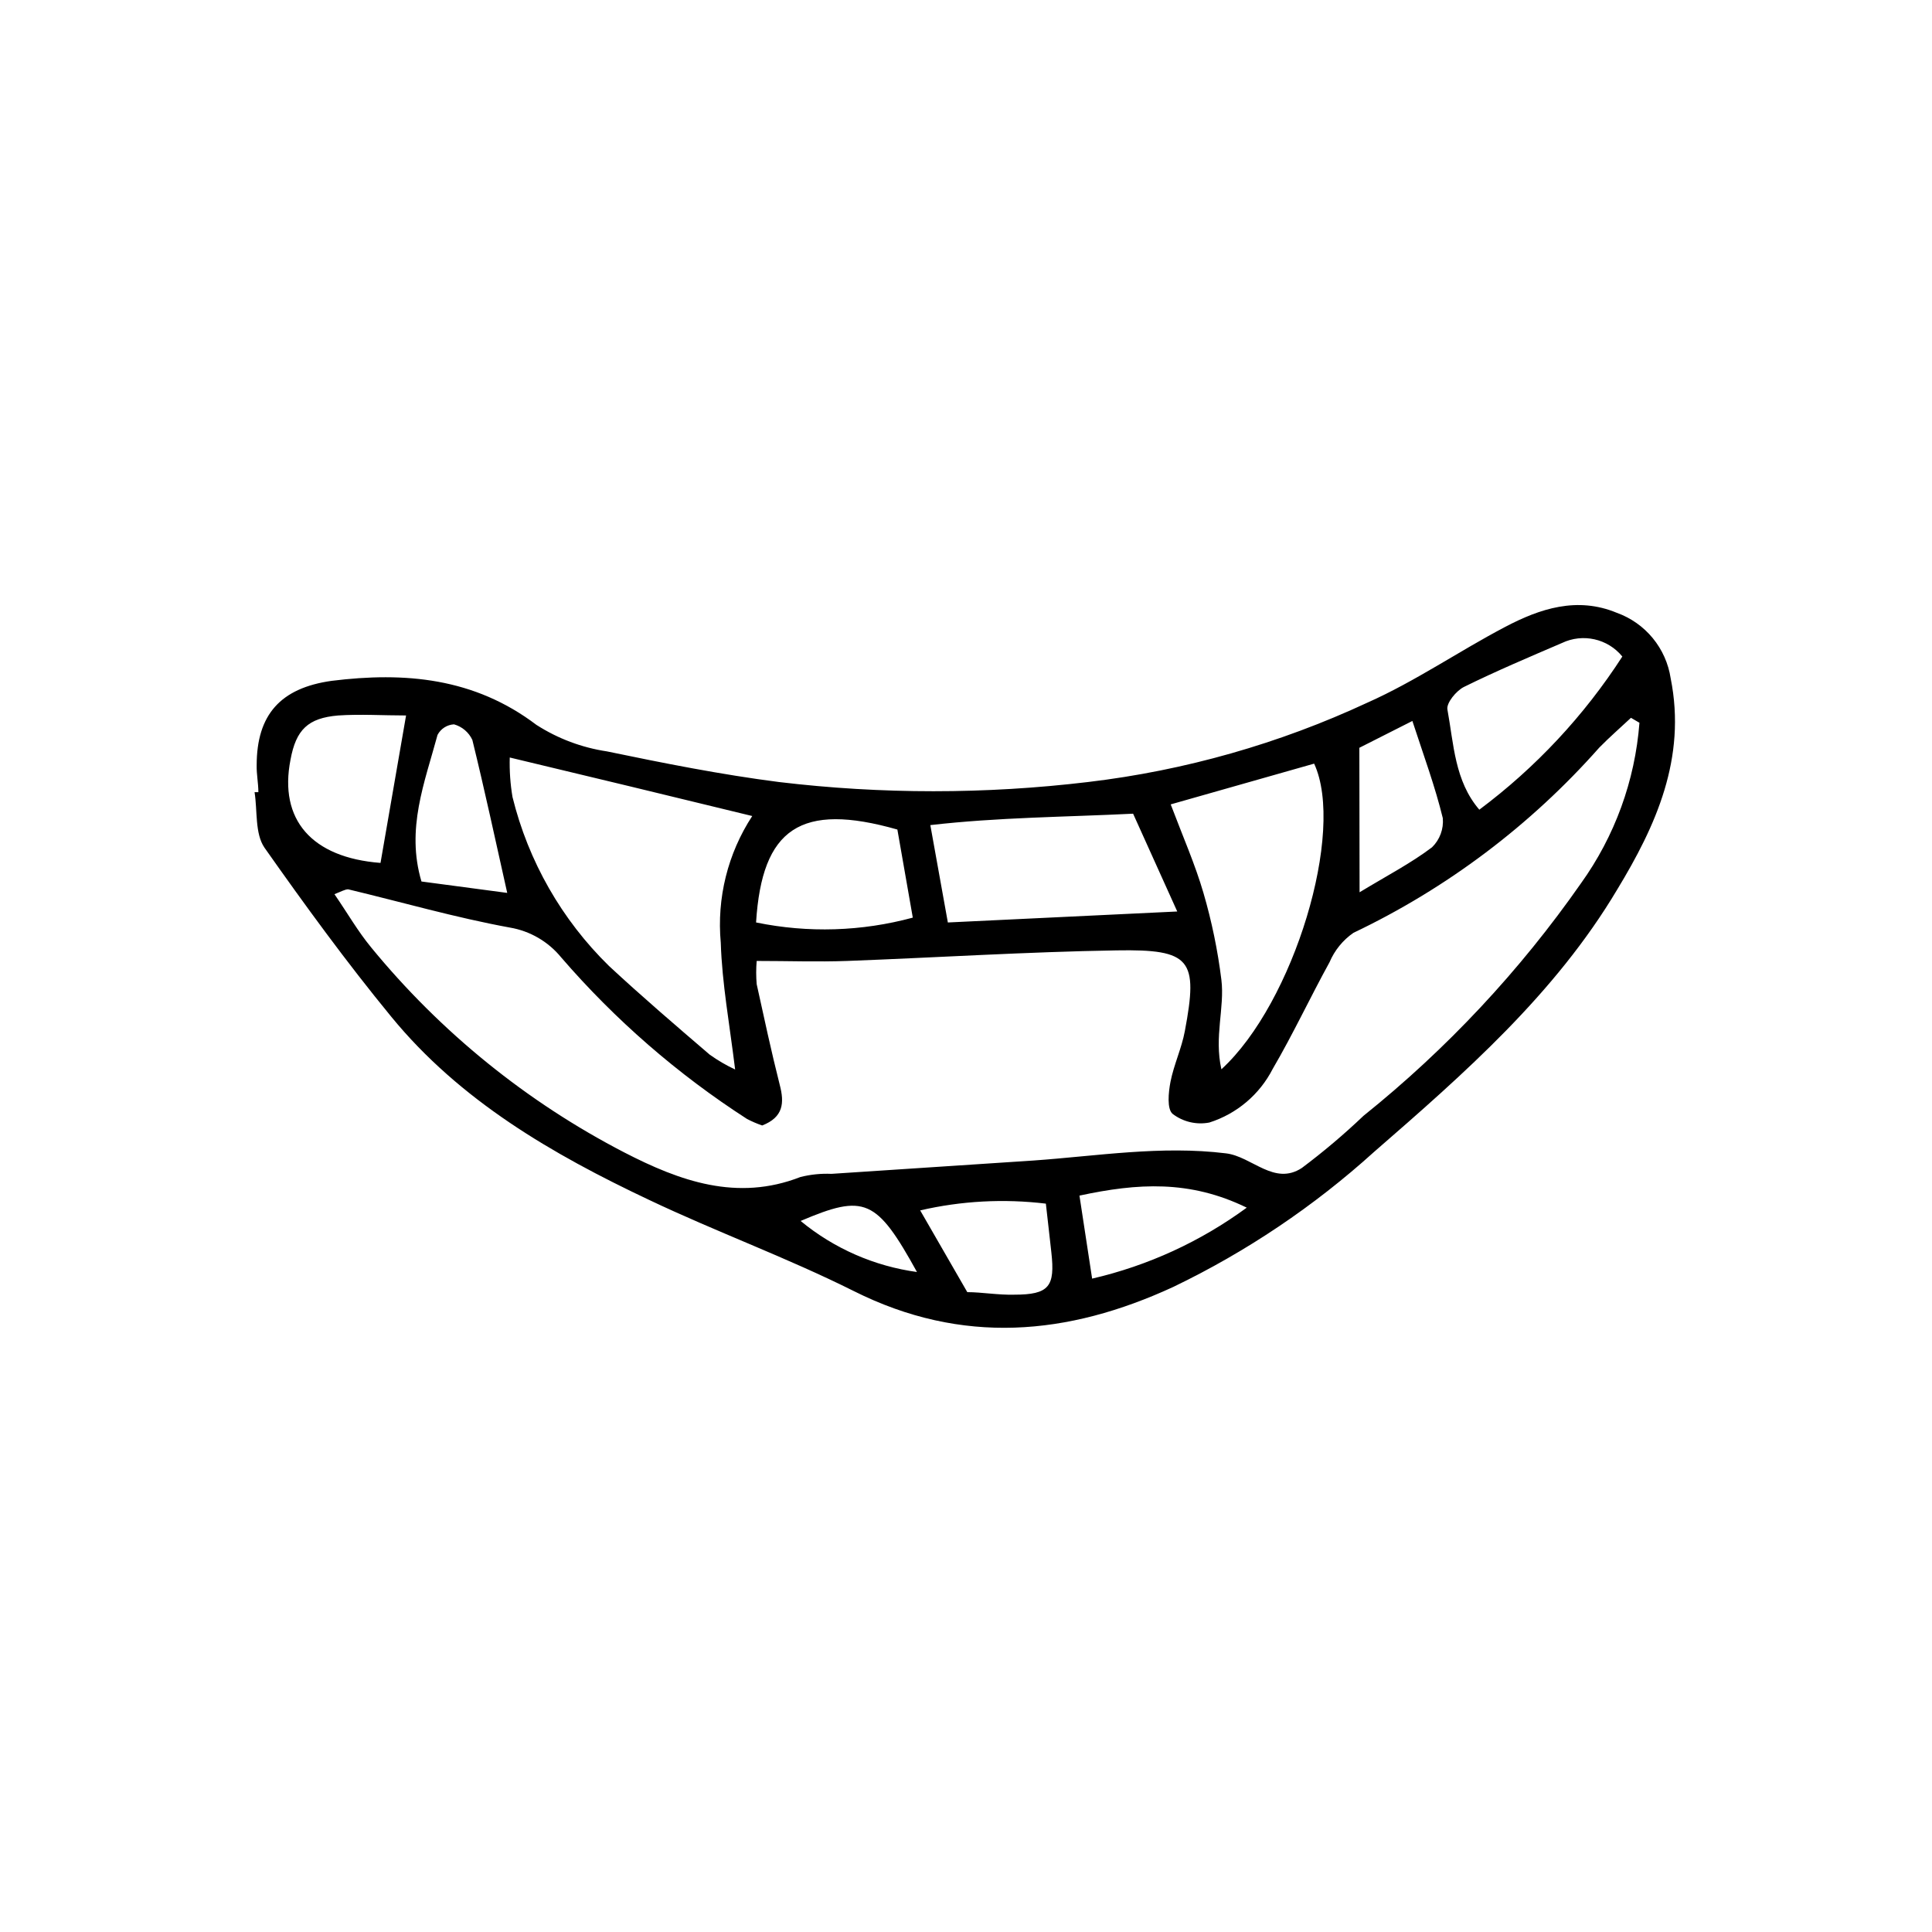 <?xml version="1.0" encoding="UTF-8"?>
<!-- Uploaded to: SVG Repo, www.svgrepo.com, Generator: SVG Repo Mixer Tools -->
<svg fill="#000000" width="800px" height="800px" version="1.1" viewBox="144 144 512 512" xmlns="http://www.w3.org/2000/svg">
 <path d="m212.47 353.93c0-2.352-0.504-4.758-0.449-7.109 0-13.434 6.324-20.488 19.871-22.391 19.367-2.406 37.785-0.84 54.301 11.699l0.004-0.004c5.648 3.621 12.004 6.004 18.641 7 15.113 3.137 30.285 6.156 45.566 8.117 27.219 3.258 54.73 3.258 81.953 0 25.645-3.043 50.645-10.148 74.059-21.051 12.594-5.598 24.184-13.602 36.441-20.039 9.238-4.871 19.09-8.117 29.613-3.75 3.723 1.336 7.016 3.656 9.527 6.711 2.512 3.055 4.152 6.731 4.746 10.641 4.254 21.215-3.973 39.184-14.164 55.98-16.457 27.652-40.473 48.703-64.43 69.527-15.918 14.41-33.828 26.457-53.18 35.77-27.988 12.93-55.98 15.508-84.695 1.121-17.688-8.844-36.387-15.676-54.301-24.184-25.582-12.09-50.047-26.254-68.293-48.535-11.812-14.387-22.785-29.445-33.586-44.781-2.574-3.75-1.848-9.797-2.633-14.723zm366.05-18.359-2.297-1.344c-2.801 2.633-5.598 5.039-8.398 7.894l0.004-0.004c-18.199 20.578-40.359 37.277-65.16 49.094-2.801 1.945-4.992 4.641-6.324 7.781-5.148 9.348-9.684 19.09-15.059 28.27-3.473 6.793-9.523 11.91-16.797 14.219-3.422 0.66-6.969-0.176-9.738-2.297-1.512-1.289-1.121-5.598-0.559-8.508 0.895-4.535 2.969-8.902 3.805-13.434 3.582-18.977 1.625-21.719-18.082-21.383-23.789 0.391-47.582 1.902-71.43 2.801-7.836 0.281-15.676 0-23.957 0v-0.004c-0.172 2.047-0.172 4.109 0 6.156 1.961 8.902 3.863 17.801 6.102 26.645 1.289 4.871 0.953 8.621-4.644 10.805-1.387-0.473-2.734-1.055-4.031-1.734-18.359-11.836-34.93-26.238-49.207-42.77-3.434-4.219-8.289-7.047-13.656-7.949-14.387-2.633-28.551-6.719-42.824-10.133-0.84 0-1.902 0.617-3.637 1.289 3.469 5.039 6.215 9.852 9.684 14.051h-0.004c18.453 22.523 41.312 41.043 67.176 54.414 14.668 7.559 29.836 13.043 46.629 6.492 2.688-0.68 5.461-0.961 8.23-0.84l53.461-3.527c16.793-1.176 33.867-4.031 51.109-1.902 6.887 0.84 12.762 8.676 20.098 3.863h-0.004c5.719-4.285 11.176-8.902 16.348-13.828 22.035-17.68 41.43-38.414 57.602-61.578 8.969-12.492 14.332-27.207 15.508-42.543zm-299.43 9.176c-0.098 3.508 0.145 7.012 0.727 10.469 4.191 17.02 13.051 32.531 25.582 44.785 8.676 8.062 17.688 15.785 26.703 23.512v-0.004c2.117 1.508 4.363 2.82 6.715 3.922-1.457-11.922-3.469-22.785-3.805-33.586v-0.004c-1.09-11.816 1.848-23.652 8.34-33.586l-32.301-7.836zm175.16 12.426c3.305 8.734 6.492 15.953 8.676 23.457 2.203 7.547 3.797 15.262 4.758 23.062 0.895 7.391-1.961 15.059 0 23.68 19.199-17.578 32.914-63.031 24.574-81zm-9.965 2.465c-18.082 0.895-35.715 0.953-53.738 3.023l4.644 25.805 60.793-2.91zm129.65-41.648c-3.871-4.746-10.488-6.227-16.012-3.582-8.734 3.75-17.465 7.445-25.973 11.645-2.016 1.008-4.703 4.254-4.367 5.988 1.68 9.125 1.902 18.922 8.453 26.535 14.945-11.164 27.781-24.91 37.898-40.586zm-229.51 70.477-0.004 0.004c13.738 2.824 27.945 2.383 41.48-1.289l-4.086-23.344c-25.582-7.277-35.883-0.391-37.449 24.633zm-92.812-54.859c-6.215 0-12.09-0.391-17.969 0-8.062 0.672-11.195 3.805-12.652 11.699-3.137 15.898 5.598 25.973 23.848 27.375zm252.69 46.855c7.391-4.477 13.66-7.727 19.199-11.922 2.066-2.016 3.117-4.852 2.856-7.727-2.016-8.285-4.981-16.348-8.062-25.75l-14.051 7.109zm-248.61-2.856 22.727 3.023c-3.137-13.996-5.988-27.316-9.238-40.527h0.004c-0.938-2.027-2.719-3.543-4.871-4.144-1.844 0.102-3.504 1.164-4.363 2.801-3.418 12.652-8.398 24.91-4.258 38.848zm218.71 86.434c-15.172-7.391-28.941-6.492-44.336-3.191l3.359 22c14.793-3.426 28.734-9.824 40.977-18.809zm-74.059 22.391c3.805 0 8.117 0.785 12.426 0.672 9.293 0 10.859-2.184 9.852-11.195-0.449-4.199-0.953-8.34-1.457-12.93h0.004c-11.125-1.344-22.395-0.738-33.309 1.789zm-13.266-5.207c-10.805-19.594-13.938-20.879-30.898-13.66l-0.004 0.004c8.852 7.312 19.574 12.004 30.957 13.547z"/>
</svg>